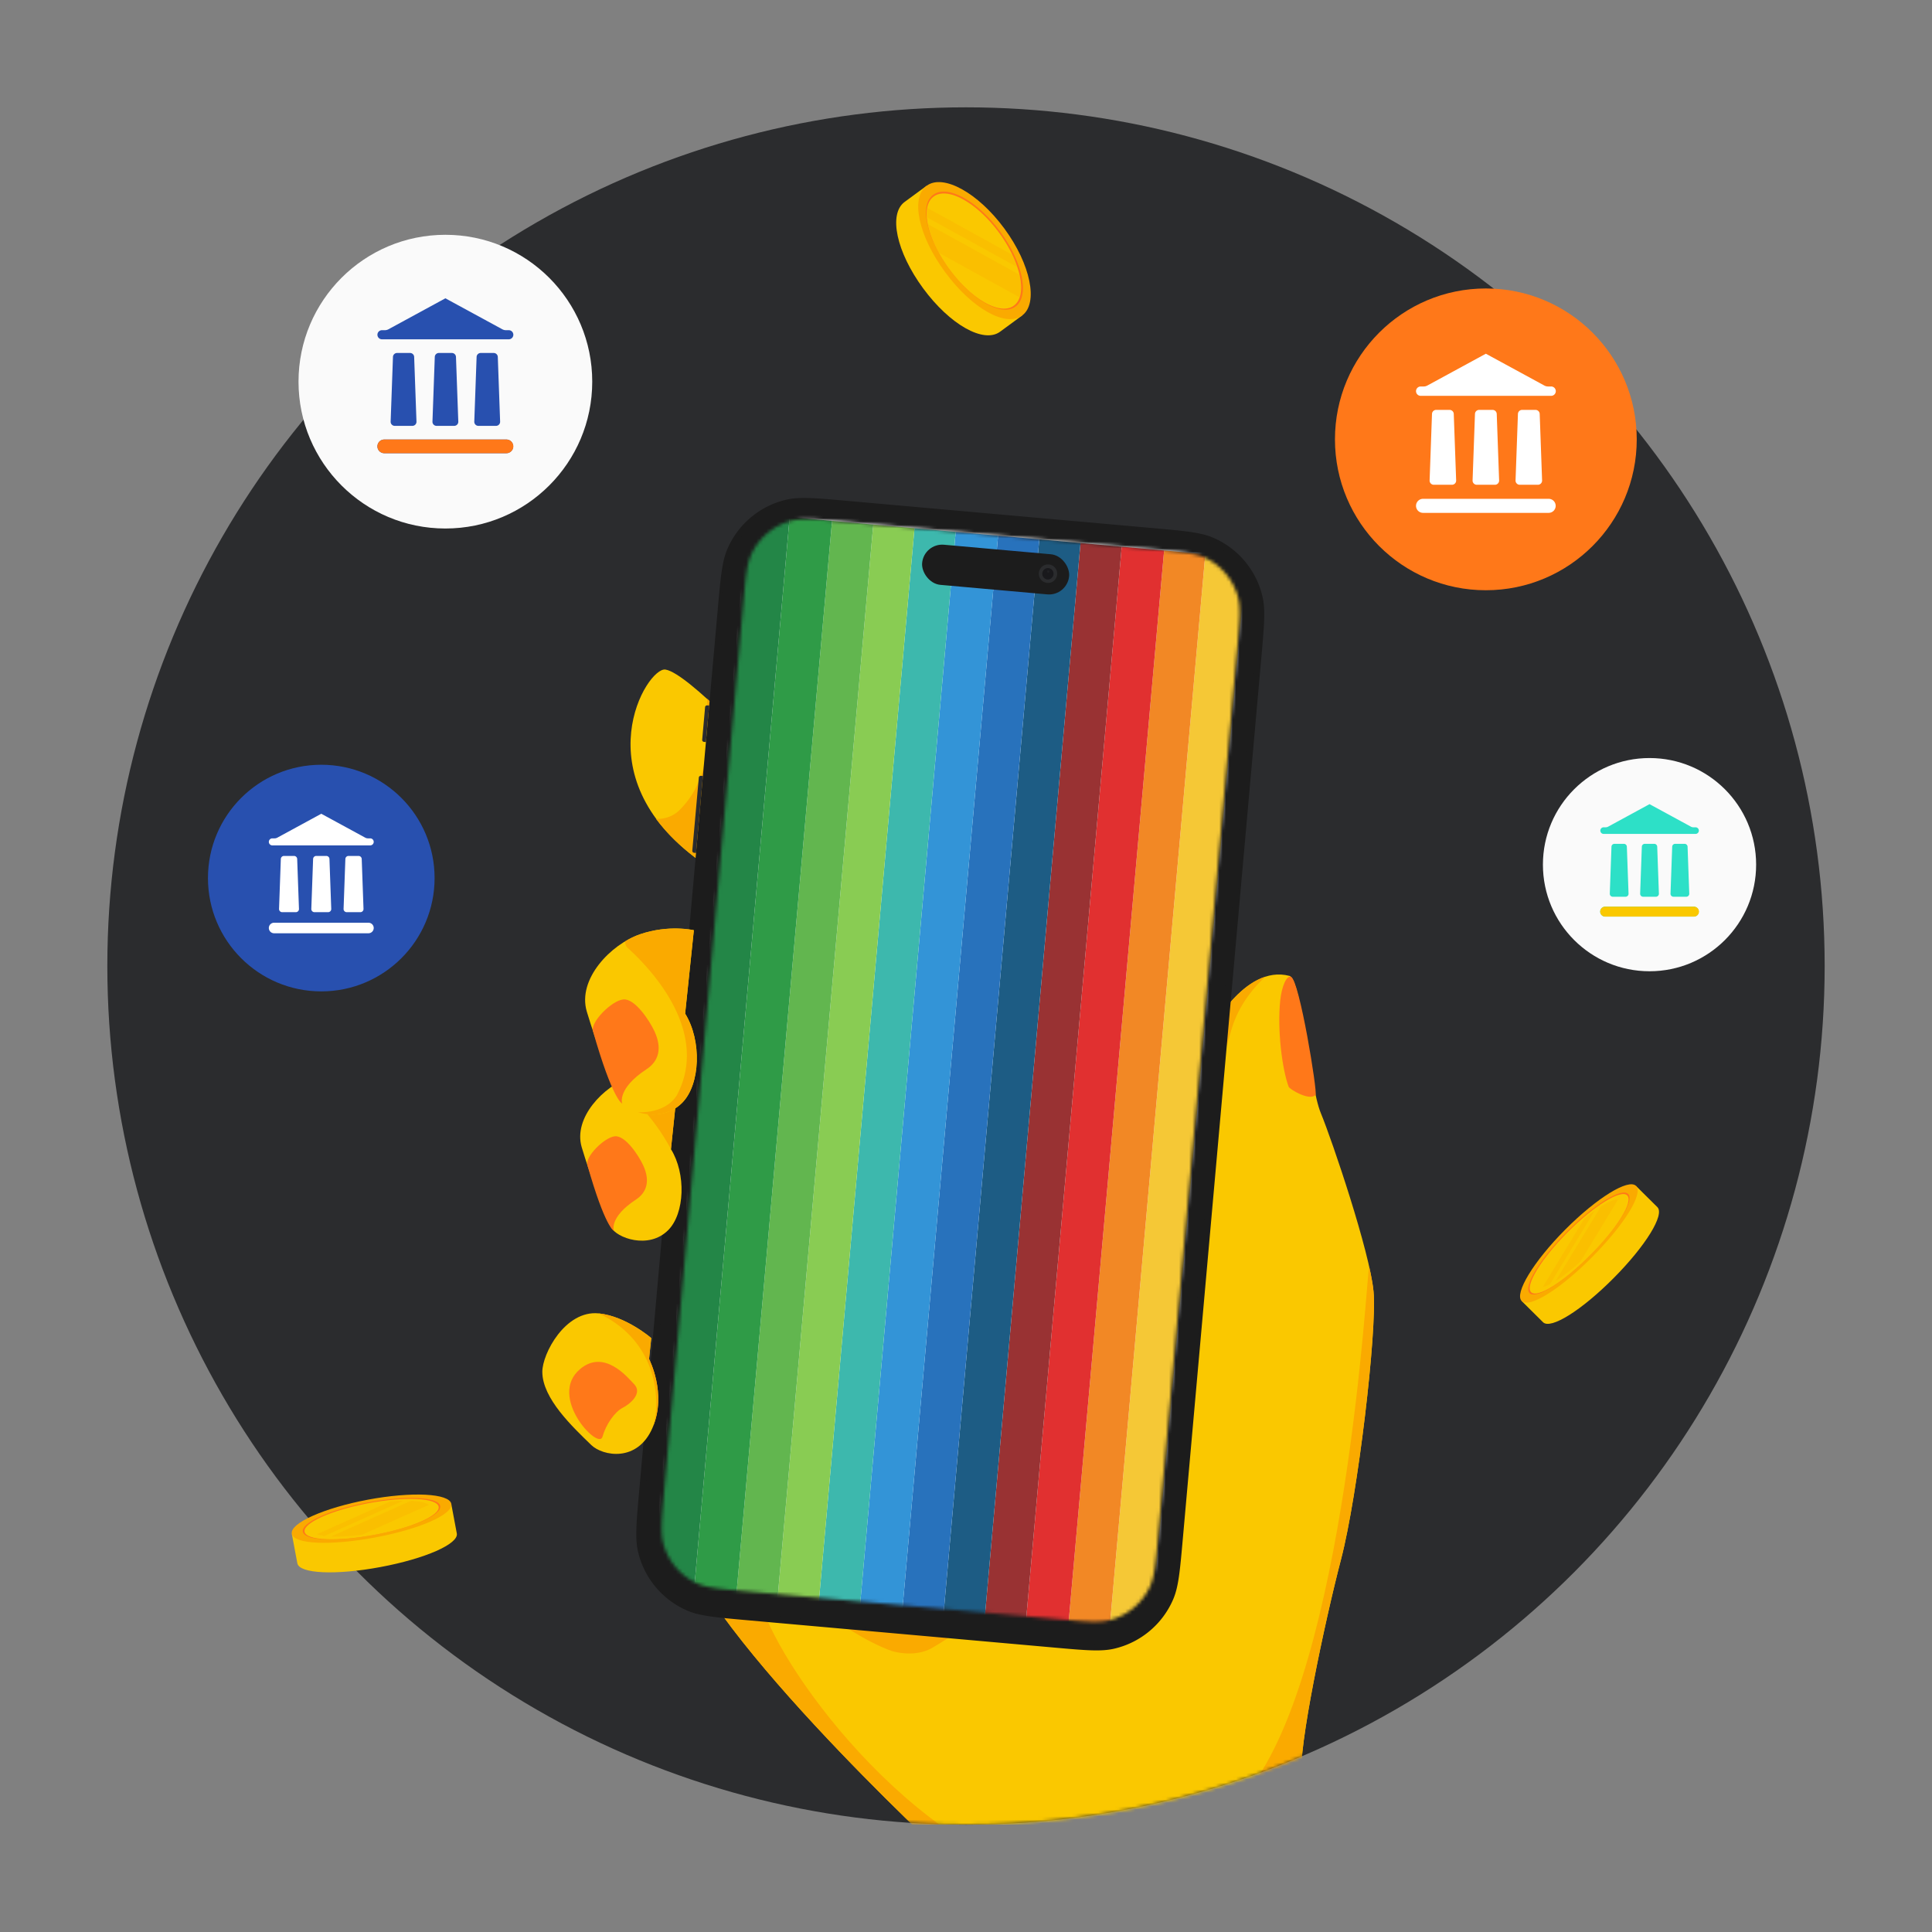 <svg xmlns="http://www.w3.org/2000/svg" width="576" height="576" fill="none"><rect width="100%" height="100%" fill="#808080" stroke="none"/><g clip-path="url(#a)"><circle cx="288" cy="288" r="256" fill="#2B2C2E"/><mask id="c" width="512" height="512" x="32" y="32" maskUnits="userSpaceOnUse" style="mask-type:alpha"><circle cx="288" cy="288" r="256" fill="url(#b)"/></mask><g mask="url(#c)"><path fill="#FAC800" d="M228.464 226.099s-23.191-25.39-30.069-26.478c-5.507-.87-25.13 31.448 10.192 57.073 35.314 25.625 25.835-25.398 19.886-30.594l-.009-.001z"/><path fill="#FAAA00" d="M203.142 240.952c8.709-9.221 8.249-21.294 7.648-32.643 8.435 7.684 17.401 17.498 17.401 17.498 5.949 5.196 15.437 56.22-19.885 30.595-5.47-3.974-9.604-8.102-12.697-12.237 2.822.057 5.529-.906 7.533-3.213z"/><path fill="#FAC800" d="M384.404 290.93c3.646.954 5.91 32.543 9.366 40.888 3.448 8.344 14.629 41.438 15.729 53.193 1.099 11.754-4.68 60.707-9.667 79.809-4.988 19.102-12.925 56.854-11.745 64.625 1.18 7.771 29.115 216.054 29.115 216.054s-42.322 56.615-63.516 61.219c-21.756 4.725-95.287-12.631-95.287-12.631s24.593-236.042 23.727-240.46c0 0-77.947-71.883-80.724-99.517-2.776-27.634 159.055-146.043 159.055-146.043s10.471-20.668 23.946-17.129l.001-.008z"/><path fill="#FAAA00" d="M372.321 533.601c28.891-36.612 35.125-152.755 35.851-156.089.667 2.946 1.135 5.528 1.323 7.498 1.099 11.755-4.68 60.708-9.668 79.81-4.987 19.101-12.924 56.854-11.744 64.625 1.18 7.77 6.968 61.939 6.968 61.939s-5.723-17.2-9.278-33.975c-3.554-16.775-15.759-20.869-13.454-23.792l.002-.016zm-11.869-225.543s6.938-13.685 16.78-16.877c-4.809 4.522-8.557 9.95-10.337 16.632-3.772 14.606-13.409 27.845-8.947 42.557 11.427 34.194-20.806 55.572-44.41 73.351-4.762 2.503-6.943 9.021-6.002 14.373 1.96 9.951 16.838 18.259 8.722 24.157-12.878 8.4-23.914 20.747-38.276 29.001-3.2 1.911-7.729 2.192-12.103.981-17.34-6.312-33.663-24.641-38.885-19.842-5.966 5.475 28.504 63.962 74.89 84.35 2.067 1.716-2.147 20.55-2.147 20.55l-31.429 95.551 11.508-94.169s2.46-19.154 2.304-25.047c0 0-77.948-71.882-80.724-99.516-2.777-27.635 159.055-146.044 159.055-146.044l.001-.008z"/><path fill="#FF7819" d="M392.226 326.42c-1.736 1.95-7.759-1.671-8.033-2.421-1.93-5.227-3.427-16.867-2.508-25.738.431-4.127 1.869-7.534 3.202-7.026 2.562.973 7.944 34.494 7.34 35.177l-.001.008z"/><path fill="#2B2C2E" d="m370.892 253.958.583.052a.586.586 0 0 1 .531.635l-3.12 35.007a.584.584 0 0 1-.634.531l-.583-.052 3.223-36.173zm-165.976 29.513-.583-.052a.586.586 0 0 1-.531-.636l1.941-21.781a.585.585 0 0 1 .635-.532l.583.052-2.045 22.949zm2.599-29.172-.583-.052a.586.586 0 0 1-.531-.636l1.941-21.781a.586.586 0 0 1 .635-.532l.583.052-2.045 22.949zm2.946-33.062-.583-.052a.585.585 0 0 1-.531-.635l.866-9.724a.587.587 0 0 1 .635-.532l.583.052-.97 10.891z"/><path fill="#1C1C1C" d="M213.996 181.563c.839-9.411 1.258-14.117 2.834-17.815a25.368 25.368 0 0 1 17.665-14.787c3.915-.899 8.617-.48 18.021.358l91.329 8.138c9.403.838 14.105 1.257 17.8 2.833a25.372 25.372 0 0 1 14.772 17.678c.897 3.919.478 8.624-.36 18.036l-23.43 262.937c-.838 9.412-1.258 14.117-2.833 17.816a25.375 25.375 0 0 1-17.665 14.787c-3.916.898-8.618.479-18.021-.359l-91.329-8.138c-9.404-.838-14.106-1.257-17.801-2.833a25.373 25.373 0 0 1-14.772-17.678c-.897-3.918-.478-8.624.361-18.035l23.429-262.938z"/><path fill="#1C1C1C" fill-rule="evenodd" d="m343.931 158.249-91.64-8.165c-9.289-.828-13.842-1.229-17.622-.362a24.592 24.592 0 0 0-17.121 14.332c-1.521 3.57-1.932 8.126-2.76 17.423l-23.457 263.249c-.829 9.297-1.23 13.853-.364 17.636a24.591 24.591 0 0 0 14.318 17.134c3.567 1.522 8.119 1.932 17.408 2.76l91.64 8.165c9.289.828 13.842 1.229 17.622.362a24.59 24.59 0 0 0 17.121-14.332c1.521-3.57 1.932-8.126 2.761-17.423l23.456-263.249c.829-9.297 1.23-13.853.364-17.636a24.591 24.591 0 0 0-14.318-17.134c-3.567-1.522-8.119-1.932-17.408-2.76zm-126.742 5.652c-1.552 3.642-1.964 8.275-2.79 17.542l-23.457 263.248c-.826 9.267-1.239 13.9-.355 17.758a24.98 24.98 0 0 0 14.545 17.406c3.638 1.552 8.267 1.965 17.526 2.79l91.64 8.165c9.259.825 13.889 1.238 17.744.353a24.98 24.98 0 0 0 17.393-14.559c1.552-3.642 1.964-8.275 2.79-17.542l23.457-263.248c.826-9.267 1.239-13.9.355-17.759a24.981 24.981 0 0 0-14.545-17.405c-3.638-1.552-8.267-1.965-17.526-2.79l-91.64-8.165c-9.259-.825-13.889-1.238-17.744-.353a24.981 24.981 0 0 0-17.393 14.559z" clip-rule="evenodd"/><path fill="#1C1C1C" d="M216.009 180.958c.774-8.688 1.162-13.032 2.616-16.445a23.42 23.42 0 0 1 16.306-13.65c3.614-.829 7.955-.442 16.635.331l92.884 8.276c8.68.774 13.02 1.161 16.431 2.616a23.421 23.421 0 0 1 13.636 16.318c.828 3.617.441 7.96-.333 16.648l-23.568 264.493c-.774 8.688-1.161 13.032-2.616 16.445a23.42 23.42 0 0 1-16.306 13.65c-3.614.829-7.955.442-16.635-.331l-92.883-8.276c-8.681-.774-13.021-1.161-16.432-2.616a23.421 23.421 0 0 1-13.636-16.318c-.828-3.617-.441-7.96.334-16.648l23.567-264.493z"/><mask id="d" width="173" height="330" x="197" y="154" maskUnits="userSpaceOnUse" style="mask-type:alpha"><path fill="#fff" d="M344.435 163.819c7.997.712 11.995 1.069 15.066 2.584a18.345 18.345 0 0 1 9.513 11.384c.947 3.293.591 7.294-.123 15.298l-23.63 265.201c-.714 8.003-1.07 12.005-2.584 15.078a18.346 18.346 0 0 1-11.377 9.523c-3.29.948-7.288.592-15.285-.12l-93.591-8.34c-7.996-.712-11.995-1.069-15.065-2.584a18.343 18.343 0 0 1-9.514-11.384c-.947-3.293-.59-7.294.123-15.298l23.631-265.201c.713-8.003 1.07-12.005 2.584-15.078a18.344 18.344 0 0 1 11.376-9.523c3.29-.948 7.289-.592 15.285.12l93.591 8.34z"/></mask><g mask="url(#d)"><path fill="#fff" d="m208.09 145.188 180.78 16.108L359.295 493.2l-180.78-16.108z"/><path fill="#F5C836" d="m359.349 165.207 12.286 1.095-28.558 320.503-12.287-1.095z"/><path fill="#F28825" d="m347.062 164.112 12.286 1.095L330.79 485.71l-12.287-1.095z"/><path fill="#E13030" d="m334.425 162.986 12.638 1.126-28.559 320.503-12.638-1.126z"/><path fill="#993233" d="m322.138 161.892 12.286 1.095-28.558 320.503-12.287-1.095z"/><path fill="#1D5C84" d="m309.852 160.797 12.286 1.095-28.558 320.503-12.287-1.095z"/><path fill="#2872BC" d="m297.565 159.701 12.286 1.095-28.558 320.503-12.287-1.095z"/><path fill="#3394D7" d="m284.927 158.576 12.638 1.126-28.559 320.503-12.638-1.126z"/><path fill="#3DB8AD" d="m272.641 157.481 12.286 1.095-28.558 320.503-12.287-1.095z"/><path fill="#89CC53" d="m260.355 156.387 12.286 1.095-28.558 320.503-12.287-1.095z"/><path fill="#62B64F" d="m248.068 155.291 12.286 1.095-28.558 320.503-12.287-1.095z"/><path fill="#2F9B47" d="m235.43 154.165 12.638 1.126-28.559 320.503-12.638-1.126z"/><path fill="#238647" d="m223.144 153.07 12.286 1.095-28.558 320.503-12.287-1.095z"/></g><rect width="43.999" height="12.011" x="275.452" y="161.871" fill="#1C1C1C" rx="6.005" transform="rotate(5.092 275.452 161.871)"/><path fill="#2B2C2E" fill-rule="evenodd" d="M312.206 173.786a2.727 2.727 0 0 0 2.958-2.476 2.728 2.728 0 1 0-5.433-.485 2.728 2.728 0 0 0 2.475 2.961z" clip-rule="evenodd"/><path fill="#19191C" fill-rule="evenodd" d="M312.296 172.767a1.707 1.707 0 0 0 .303-3.399 1.706 1.706 0 0 0-.303 3.399z" clip-rule="evenodd"/><path fill="#2B2C2E" fill-rule="evenodd" d="M312.478 170.728a.342.342 0 1 0 .06-.68.342.342 0 0 0-.06.68z" clip-rule="evenodd" opacity=".4"/><path fill="#FAC800" d="M194.601 425.544c-4.485 10.597-14.935 8.554-18.314 5.275-5.597-5.429-14.553-13.848-14.601-21.78-.039-5.43 6.848-18.473 16.793-17.474 8.136.817 15.674 7.359 15.674 7.359l-.653 6.243s5.38 10.251 1.093 20.368l.008.009z"/><path fill="#FAAA00" d="M178.486 391.574c8.136.818 15.674 7.359 15.674 7.359l-.652 6.244s5.379 10.25 1.093 20.368c2.318-6.577 2.285-25.319-16.115-33.971z"/><path fill="#FF7819" d="M189.033 412.635c2.7 2.798-1.292 6.012-3.352 7.06-2.442 1.244-5.04 5.006-6.073 8.693-1.147 4.077-16.419-11.986-6.666-20.213 7.21-6.091 14.161 2.463 16.09 4.468l.001-.008z"/><path fill="#FAC800" d="M202.393 320.048s-6.694-1.593-14.566 1.101c-7.872 2.694-16.994 12.101-14.396 20.889 2.599 8.78 7.265 20.767 8.792 23.878 1.527 3.11 11.143 6.705 16.986.84 4.973-4.997 5.357-16.833.827-24.151l2.355-22.541.002-.016z"/><path fill="#FAAA00" d="M190.421 329.282c2.486-1.666 5.299-6.856 6.161-9.692 3.501-.093 5.804.459 5.804.459l-2.355 22.54c-2.615-4.781-5.329-8.696-9.609-13.315l-.001.008z"/><path fill="#FF7819" d="M182.995 366.923s-1.44-4.019 6.584-9.271c3.291-2.156 4.319-5.647 2.143-10.309-1.326-2.843-5.271-8.862-8.4-8.574-3.128.288-8.916 6.101-8.214 8.56 5.313 18.661 7.886 19.602 7.886 19.602l.001-.008z"/><path fill="#FAC800" d="M206.866 277.335s-7.382-1.755-16.053 1.208c-8.671 2.971-18.73 13.346-15.872 23.022 2.865 9.684 8.009 22.894 9.692 26.324 1.682 3.43 12.285 7.39 18.723.924 5.485-5.509 5.906-18.555.913-26.626l2.597-24.852z"/><path fill="#FAAA00" d="M201.747 326.637c8.378-15.624-1.857-32.439-14.871-44.299-.363-.448-.482-1.034-.512-1.693 1.478-.887 2.978-1.599 4.441-2.102 8.671-2.971 16.052-1.207 16.052-1.207l-2.597 24.851c4.993 8.071 4.572 21.125-.913 26.626-3.809 3.823-9.066 4.003-13.079 2.797 4.65.133 9.177-1.385 11.471-4.982l.008.009z"/><path fill="#FF7819" d="M185.483 329.011s-1.586-4.428 7.257-10.226c3.626-2.375 4.766-6.223 2.361-11.368-1.46-3.136-5.807-9.77-9.259-9.451-3.451.32-9.826 6.728-9.059 9.431 5.859 20.571 8.693 21.605 8.693 21.605l.007.009z"/></g><path fill="#FAC800" d="M303.731 92.71c1.212-5.273-1.586-13.984-7.574-22.142-5.997-8.152-13.48-13.419-18.872-13.831l-1.004-1.368-6.569 4.827c-4.89 3.592-2.47 14.916 5.506 25.764 7.976 10.847 18.065 16.532 22.949 12.931l6.57-4.826-1.004-1.368-.002.013z"/><path fill="#FAAA00" d="M281.779 81.139c-7.976-10.848-10.396-22.172-5.506-25.764 4.925-3.627 15.325 2.106 23.17 12.773 7.845 10.668 10.216 22.303 5.286 25.922-4.89 3.593-14.973-2.084-22.95-12.931z"/><path fill="#FF7819" d="M298.205 69.065c-6.759-9.192-15.711-14.132-19.962-11.012-4.186 3.078-2.09 12.814 4.789 22.17 6.874 9.348 15.539 14.259 19.733 11.176 4.251-3.12 2.198-13.142-4.56-22.334z"/><path fill="#FAC800" d="M279.922 75.396c-1.692-3.05-2.818-5.999-3.337-8.596a16.57 16.57 0 0 1-.289-2.041c-.08-1.03-.036-1.977.131-2.81.278-1.452.912-2.596 1.928-3.342 4.146-3.05 12.878 1.769 19.473 10.733 1.612 2.195 2.951 4.433 3.986 6.617a30.07 30.07 0 0 1 1.499 3.702c.257.77.471 1.512.64 2.237.613 2.651.638 4.996.038 6.768-.355 1.04-.928 1.874-1.723 2.461-4.087 3-12.54-1.784-19.242-10.909a44.85 44.85 0 0 1-3.104-4.82z"/><path fill="#FAAA00" fill-opacity=".3" d="M276.296 64.758c-.08-1.029-.036-1.977.131-2.81l25.387 14.008a29.902 29.902 0 0 1 1.498 3.702l-27.016-14.9zm3.627 10.638c-1.693-3.05-2.819-6-3.338-8.597l27.369 15.097c.613 2.651.638 4.996.038 6.768l-24.069-13.268z"/><path fill="#FAC800" d="M486.551 354.773c-4.03 1.006-11.253 6.136-18.439 13.367-7.186 7.232-12.252 14.51-13.242 18.543l-1.205 1.204 6.373 6.32c2.257 2.243 11.506-3.555 21.059-13.172 9.56-9.629 15.283-18.921 13.02-21.153l-6.373-6.319-1.204 1.204.011.006z"/><path fill="#FAAA00" d="M474.736 374.722c-9.56 9.629-18.802 15.414-21.059 13.171-2.269-2.249 3.521-11.788 12.926-21.259 9.4-9.459 18.89-15.325 21.159-13.076 2.257 2.243-3.466 11.535-13.02 21.152l-.006.012z"/><path fill="#FF7819" d="M467.164 367.215c-8.1 8.156-13.096 16.37-11.131 18.316 1.935 1.917 9.888-3.077 18.13-11.367 8.23-8.296 13.172-16.287 11.237-18.204-1.953-1.94-10.142 3.111-18.23 11.273l-.006-.018z"/><path fill="#FAC800" d="M467.346 367.382c-7.892 7.951-12.769 15.96-10.858 17.865 1.883 1.875 9.646-3.009 17.681-11.094 8.035-8.086 12.851-15.889 10.963-17.752-1.906-1.887-9.882 3.036-17.786 10.981z"/><path fill="#FAAA00" fill-opacity=".3" d="m475.463 360.904-13.344 21.963c-.822.424-1.566.725-2.186.867l12.384-20.368a49.859 49.859 0 0 1 3.146-2.462zm6.98-3.316-11.275 18.539c-2.662 2.442-5.222 4.449-7.387 5.799l13.523-22.256c2.177-1.374 3.991-2.12 5.139-2.082z"/><path fill="#FAC800" d="M132.866 448.668c-3.889-1.46-12.748-1.34-22.769.532-10.022 1.873-18.324 4.986-21.43 7.743l-1.675.308 1.657 8.821c.584 3.127 11.489 3.607 24.814 1.116 13.337-2.497 23.324-6.896 22.729-10.018l-1.657-8.821-1.675.308.006.011z"/><path fill="#FAAA00" d="M111.812 458.38c-13.336 2.497-24.23 2.011-24.813-1.117-.59-3.14 9.592-7.704 22.712-10.159 13.108-2.449 24.251-1.888 24.842 1.251.583 3.128-9.404 7.527-22.729 10.018l-.012.007z"/><path fill="#FF7819" d="M109.843 447.9c-11.299 2.114-20.076 6.038-19.564 8.756.504 2.676 9.887 3.081 21.378.938 11.486-2.155 20.092-5.926 19.587-8.603-.506-2.706-10.114-3.198-21.407-1.073l.006-.018z"/><path fill="#FAC800" d="M109.897 448.141c-11.01 2.063-19.573 5.886-19.081 8.539.484 2.613 9.648 3.001 20.853.908 11.205-2.092 19.601-5.78 19.104-8.387-.497-2.635-9.858-3.112-20.876-1.06z"/><path fill="#FAAA00" fill-opacity=".3" d="m120.257 447.418-23.456 10.501c-.917-.118-1.7-.293-2.291-.527l21.76-9.734a49.946 49.946 0 0 1 3.987-.24zm7.629 1.234-19.808 8.857c-3.578.498-6.825.697-9.374.579l23.769-10.641c2.573.106 4.489.522 5.413 1.205z"/><circle cx="442.987" cy="130.987" r="44.986" fill="#FF7819"/><path fill="#fff" fill-rule="evenodd" d="M460.438 114.947c.334.181.708.276 1.088.276h.882a1.396 1.396 0 1 1 0 2.791h-38.843a1.395 1.395 0 1 1 0-2.791h.882c.381 0 .755-.095 1.089-.276l17.451-9.492 17.451 9.492zm-38.269 35.861c0-1.156.938-2.093 2.094-2.093h37.448a2.093 2.093 0 1 1 0 4.187h-37.448a2.095 2.095 0 0 1-2.094-2.094zm4.761-27.396a1.256 1.256 0 0 1 1.255-1.211h3.982c.676 0 1.231.535 1.255 1.211l.711 19.816a1.256 1.256 0 0 1-1.255 1.301h-5.403c-.712 0-1.281-.59-1.256-1.301l.711-19.816zm12.811 0a1.256 1.256 0 0 1 1.255-1.211h3.982c.676 0 1.23.535 1.255 1.211l.71 19.816a1.256 1.256 0 0 1-1.255 1.301h-5.403c-.711 0-1.281-.59-1.255-1.301l.711-19.816zm12.81 0a1.256 1.256 0 0 1 1.255-1.211h3.982c.676 0 1.231.535 1.255 1.211l.711 19.816a1.256 1.256 0 0 1-1.255 1.301h-5.403c-.712 0-1.281-.59-1.255-1.301l.71-19.816z" clip-rule="evenodd"/><circle cx="95.784" cy="261.784" r="33.784" fill="#2850AF"/><path fill="#fff" fill-rule="evenodd" d="M108.89 249.738a1.7 1.7 0 0 0 .817.208h.663a1.048 1.048 0 0 1 0 2.096H81.199a1.048 1.048 0 1 1 0-2.096h.663c.285 0 .566-.071.817-.208l13.105-7.128 13.106 7.128zM80.15 276.67c0-.868.705-1.572 1.573-1.572h28.123a1.572 1.572 0 0 1 0 3.144H81.723a1.572 1.572 0 0 1-1.572-1.572zm3.576-20.574a.943.943 0 0 1 .943-.91h2.99c.508 0 .924.402.942.91l.534 14.881a.943.943 0 0 1-.943.977h-4.057a.943.943 0 0 1-.943-.977l.534-14.881zm9.62 0a.943.943 0 0 1 .943-.91h2.99c.508 0 .925.402.943.91l.534 14.881a.943.943 0 0 1-.943.977h-4.058a.943.943 0 0 1-.942-.977l.534-14.881zm9.621 0a.943.943 0 0 1 .943-.91h2.99c.508 0 .924.402.943.91l.533 14.881a.943.943 0 0 1-.942.977h-4.058a.944.944 0 0 1-.943-.977l.534-14.881z" clip-rule="evenodd"/><circle cx="491.784" cy="257.784" r="31.784" fill="#FAFAFA"/><path fill="#2DE0C7" fill-rule="evenodd" d="M504.114 246.452c.236.128.5.196.769.196h.623a.985.985 0 1 1 0 1.972h-27.444a.987.987 0 0 1 0-1.972h.624c.268 0 .533-.068.769-.196l12.329-6.706 12.33 6.706zm-27.038 25.337a1.48 1.48 0 0 1 1.479-1.479h26.458a1.48 1.48 0 0 1 0 2.958h-26.458a1.479 1.479 0 0 1-1.479-1.479zm3.364-19.356a.888.888 0 0 1 .886-.856h2.814c.477 0 .869.379.886.856l.503 14.001a.888.888 0 0 1-.887.919h-3.818a.887.887 0 0 1-.886-.919l.502-14.001zm9.051 0a.888.888 0 0 1 .886-.856h2.814c.477 0 .869.379.886.856l.503 14.001a.888.888 0 0 1-.887.919h-3.818a.887.887 0 0 1-.886-.919l.502-14.001zm9.051 0a.888.888 0 0 1 .886-.856h2.814c.477 0 .869.379.886.856l.503 14.001a.888.888 0 0 1-.887.919h-3.818a.887.887 0 0 1-.886-.919l.502-14.001z" clip-rule="evenodd"/><path fill="#FAC800" fill-rule="evenodd" d="M477.076 271.789c0-.816.662-1.478 1.479-1.478h26.458a1.479 1.479 0 1 1 0 2.957h-26.458a1.479 1.479 0 0 1-1.479-1.479z" clip-rule="evenodd"/><circle cx="132.784" cy="113.784" r="43.784" fill="#FAFAFA"/><path fill="#2850AF" fill-rule="evenodd" d="M149.769 98.174c.325.177.689.27 1.059.27h.859a1.358 1.358 0 0 1 0 2.716h-37.805a1.358 1.358 0 1 1 0-2.716h.858c.37 0 .735-.093 1.06-.27l16.984-9.238 16.985 9.238zm-37.246 34.904c0-1.125.912-2.038 2.038-2.038h36.447a2.038 2.038 0 0 1 0 4.075h-36.447a2.037 2.037 0 0 1-2.038-2.037zm4.634-26.665a1.221 1.221 0 0 1 1.221-1.178h3.876c.658 0 1.198.521 1.221 1.178l.692 19.287a1.222 1.222 0 0 1-1.222 1.266h-5.258a1.222 1.222 0 0 1-1.222-1.266l.692-19.287zm12.468 0a1.221 1.221 0 0 1 1.221-1.178h3.876c.658 0 1.198.521 1.221 1.178l.692 19.287a1.222 1.222 0 0 1-1.222 1.266h-5.258a1.223 1.223 0 0 1-1.222-1.266l.692-19.287zm12.468 0a1.223 1.223 0 0 1 1.222-1.178h3.875c.658 0 1.198.521 1.222 1.178l.691 19.287a1.222 1.222 0 0 1-1.221 1.266h-5.259a1.224 1.224 0 0 1-1.222-1.266l.692-19.287z" clip-rule="evenodd"/><path fill="#FF7819" fill-rule="evenodd" d="M112.523 133.077c0-1.125.912-2.037 2.038-2.037h36.447a2.037 2.037 0 0 1 0 4.075h-36.447a2.038 2.038 0 0 1-2.038-2.038z" clip-rule="evenodd"/></g><defs><radialGradient id="b" cx="0" cy="0" r="1" gradientTransform="rotate(90 0 288) scale(256)" gradientUnits="userSpaceOnUse"><stop stop-color="#FAC800"/><stop offset=".5" stop-color="#FAAA00"/><stop offset="1" stop-color="#FAC800"/></radialGradient><clipPath id="a"><path fill="#fff" d="M32 32h512v512H32z"/></clipPath></defs></svg>